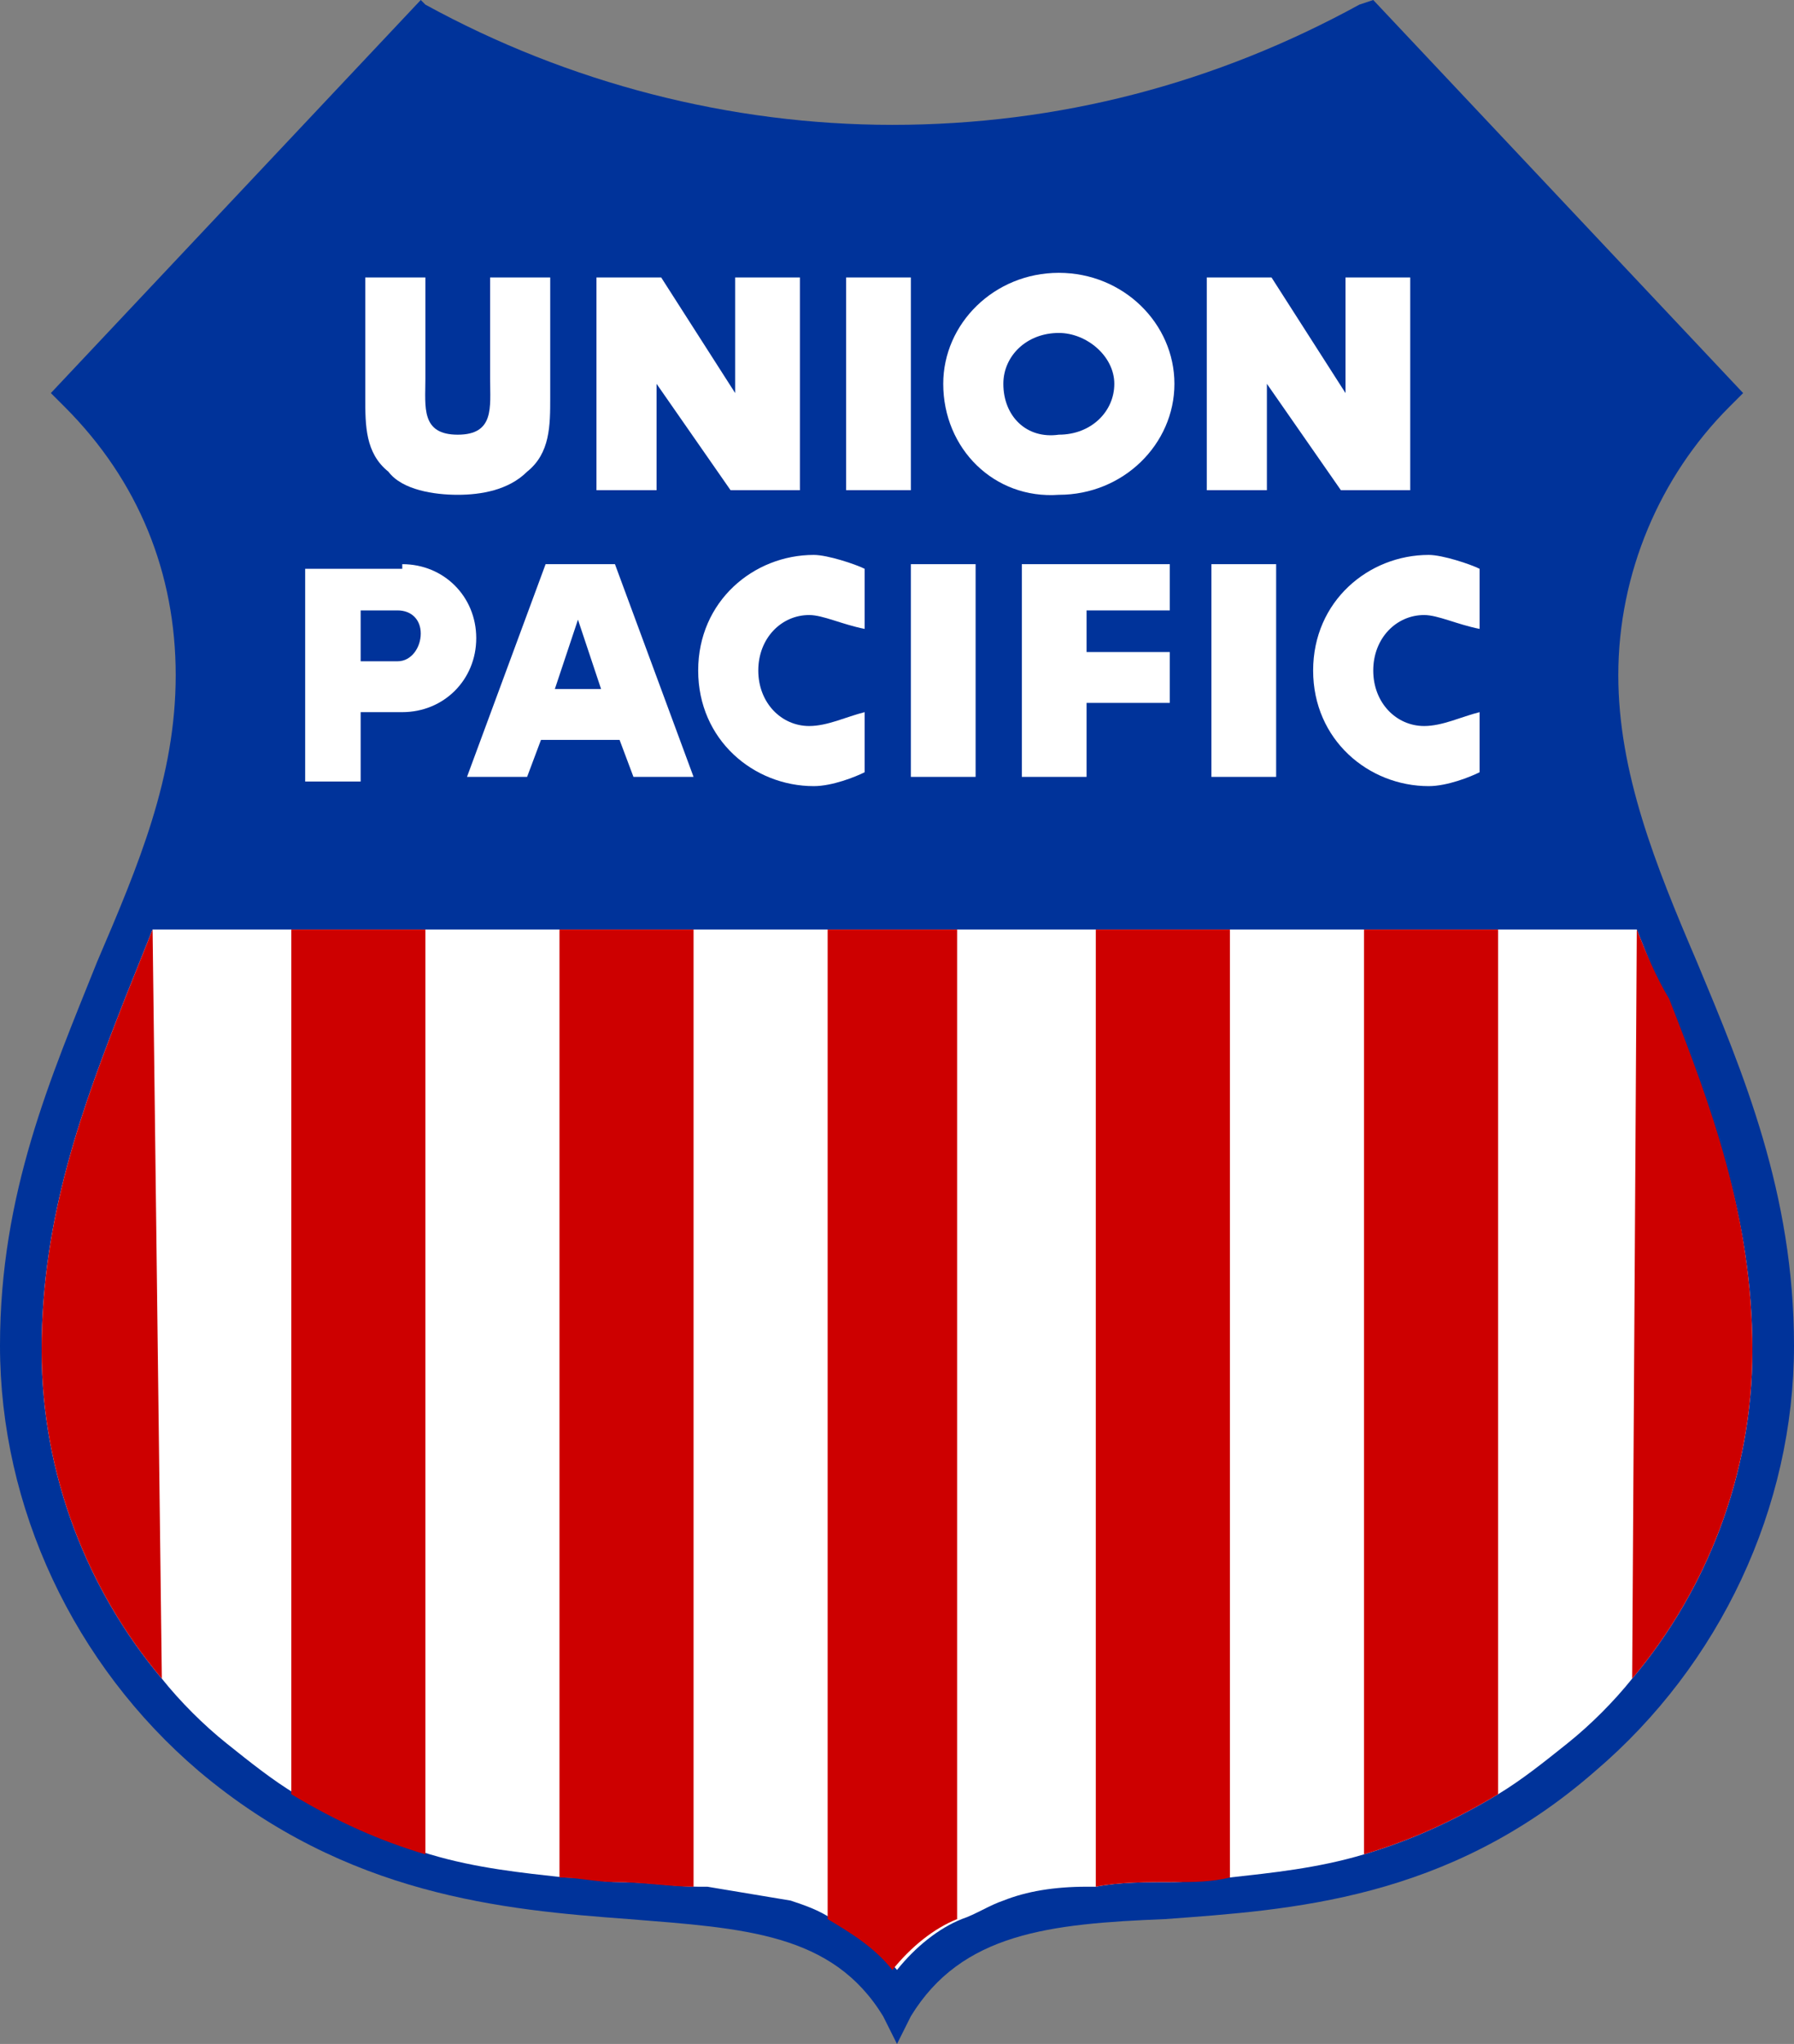 <svg xmlns="http://www.w3.org/2000/svg" xmlns:xlink="http://www.w3.org/1999/xlink" version="1.1"
    id="Layer_1" x="0" y="0" width="38.8" height="44.2" viewBox="0 0 38.8 44.2"
    enable-background="new 0 0 38.8 44.2" xml:space="preserve">
    <rect x="0" y="0" width="38.8" height="44.2" fill="#808080" stroke="none"/>
    <title>Union Pacific Logo</title>
    <path fill="#00339A" d="M29.4 0.1c-3.1 1.7-6.5 2.6-10.1 2.6 -3.5 0-7-0.9-10.1-2.6L9.1 0l-8 8.5 0.3 0.3c1.6 1.6 2.4 3.6 2.4 5.8 0 2.2-0.8 4.1-1.7 6.2 -1 2.5-2.1 5-2.1 8.3 0 3.5 1.6 6.9 4.3 9.2 3.2 2.7 6.6 3 9.3 3.2 2.5 0.2 4.4 0.3 5.5 2.1l0.3 0.6 0.3-0.6c1.1-1.8 3-2 5.5-2.1 2.7-0.2 6.1-0.4 9.3-3.2 2.7-2.3 4.3-5.7 4.3-9.2 0-3.3-1.1-5.9-2.1-8.3 -0.9-2.1-1.7-4.1-1.7-6.2 0-2.2 0.9-4.3 2.4-5.8l0.3-0.3 -8-8.5L29.4 0.1z"></path>
    <path fill="#FFFFFF" stroke="#00339A" stroke-width="0" stroke-miterlimit="3.86" d="M36 21.6c-0.2-0.5-0.4-1-0.6-1.5H3.3c-0.2 0.5-0.4 1-0.6 1.5 -0.9 2.3-1.8 4.7-1.8 7.6 0 2.7 1 5.2 2.6 7.1l0 0c0.4 0.5 0.9 1 1.4 1.4 0.5 0.4 1 0.8 1.5 1.1 1 0.6 1.9 1 2.9 1.3 1 0.3 2 0.4 2.9 0.5 0.4 0 0.8 0.1 1.2 0.1 0.6 0 1.2 0.1 1.7 0.1l0.2 0c0.6 0.1 1.2 0.2 1.8 0.3 0.3 0.1 0.6 0.2 0.9 0.4 0.5 0.3 1 0.6 1.4 1.1 0.4-0.5 0.9-0.9 1.4-1.1 0.3-0.1 0.6-0.3 0.9-0.4 0.5-0.2 1.1-0.3 1.8-0.3l0.2 0c0.5-0.1 1.1-0.1 1.7-0.1 0.4 0 0.8-0.1 1.2-0.1 0.9-0.1 1.9-0.2 2.9-0.5 1-0.3 1.9-0.7 2.9-1.3 0.5-0.3 1-0.7 1.5-1.1 0.5-0.4 1-0.9 1.4-1.4l0 0c1.6-1.9 2.6-4.4 2.6-7.1C37.9 26.3 37 23.9 36 21.6z"></path>
    <path fill="#CD0000" d="M3.3 20.1c-0.2 0.5-0.4 1-0.6 1.5 -0.9 2.3-1.8 4.7-1.8 7.6 0 2.7 1 5.2 2.6 7.1v0L3.3 20.1 3.3 20.1z"></path>
    <path fill="#CD0000" d="M6.3 20.1v18.7c1 0.6 1.9 1 2.9 1.3v-20H6.3z"></path>
    <path fill="#CD0000" d="M12.1 20.1v20.5c0.4 0 0.8 0.1 1.2 0.1 0.6 0 1.2 0.1 1.7 0.1V20.1H12.1z"></path>
    <path fill="#CD0000" d="M17.9 20.1v21.4c0.5 0.3 1 0.6 1.4 1.1 0.4-0.5 0.9-0.9 1.4-1.1V20.1H17.9z"></path>
    <path fill="#CD0000" d="M23.7 20.1v20.7c0.5-0.1 1.1-0.1 1.7-0.1 0.4 0 0.8 0 1.2-0.1V20.1H23.7z"></path>
    <path fill="#CD0000" d="M29.5 20.1v20c1-0.3 1.9-0.7 2.9-1.3V20.1H29.5z"></path>
    <path fill="#CD0000" d="M35.4 20.1L35.4 20.1l-0.1 16.2v0c1.6-1.9 2.6-4.4 2.6-7.1 0-2.9-0.9-5.3-1.8-7.6C35.8 21.1 35.6 20.6 35.4 20.1z"></path>
    <path fill-rule="evenodd" clip-rule="evenodd" fill="#FFFFFF" d="M16.4 14.5c0-0.7 0.5-1.2 1.1-1.2 0.3 0 0.7 0.2 1.2 0.3v-1.3c-0.2-0.1-0.8-0.3-1.1-0.3 -1.3 0-2.5 1-2.5 2.5 0 1.5 1.2 2.5 2.5 2.5 0.4 0 0.9-0.2 1.1-0.3v-1.3c-0.4 0.1-0.8 0.3-1.2 0.3C16.9 15.7 16.4 15.2 16.4 14.5L16.4 14.5 16.4 14.5z"></path>
    <polygon fill="#FFFFFF" points="19.7 6 18.3 6 18.3 10.6 19.7 10.6 19.7 6 "></polygon>
    <polygon fill="#FFFFFF" points="12.9 10.6 14.2 10.6 14.2 8.3 14.2 8.3 15.8 10.6 17.3 10.6 17.3 6 15.9 6 15.9 8.5 15.9 8.5 14.3 6 12.9 6 12.9 10.6 "></polygon>
    <path fill="#FFFFFF" d="M10.6 6h1.3v2.6c0 0.6 0 1.2-0.5 1.6 -0.4 0.4-1 0.5-1.5 0.5 -0.5 0-1.2-0.1-1.5-0.5 -0.5-0.4-0.5-1-0.5-1.6V6h1.3v2.2c0 0.6-0.1 1.2 0.7 1.2 0.8 0 0.7-0.6 0.7-1.2V6L10.6 6z"></path>
    <path fill-rule="evenodd" clip-rule="evenodd" fill="#FFFFFF" d="M21.7 8.3c0-0.6 0.5-1.1 1.2-1.1 0.6 0 1.2 0.5 1.2 1.1 0 0.6-0.5 1.1-1.2 1.1C22.2 9.5 21.7 9 21.7 8.3L21.7 8.3zM20.4 8.3c0-1.3 1.1-2.4 2.5-2.4 1.4 0 2.5 1.1 2.5 2.4 0 1.3-1.1 2.4-2.5 2.4C21.5 10.8 20.4 9.7 20.4 8.3L20.4 8.3z"></path>
    <polygon fill="#FFFFFF" points="26.1 10.6 27.4 10.6 27.4 8.3 27.4 8.3 29 10.6 30.5 10.6 30.5 6 29.1 6 29.1 8.5 29.1 8.5 27.5 6 26.1 6 26.1 10.6 "></polygon>
    <polygon fill="#FFFFFF" points="27.6 12.2 26.2 12.2 26.2 16.8 27.6 16.8 27.6 12.2 "></polygon>
    <polygon fill="#FFFFFF" points="25.3 13.2 25.3 12.2 22.1 12.2 22.1 16.8 23.5 16.8 23.5 15.2 25.3 15.2 25.3 14.1 23.5 14.1 23.5 13.2 25.3 13.2 "></polygon>
    <polygon fill="#FFFFFF" points="21.1 12.2 19.7 12.2 19.7 16.8 21.1 16.8 21.1 12.2 "></polygon>
    <path fill-rule="evenodd" clip-rule="evenodd" fill="#FFFFFF" d="M29.7 14.5c0-0.7 0.5-1.2 1.1-1.2 0.3 0 0.7 0.2 1.2 0.3v-1.3c-0.2-0.1-0.8-0.3-1.1-0.3 -1.3 0-2.5 1-2.5 2.5 0 1.5 1.2 2.5 2.5 2.5 0.4 0 0.9-0.2 1.1-0.3v-1.3c-0.4 0.1-0.8 0.3-1.2 0.3C30.2 15.7 29.7 15.2 29.7 14.5L29.7 14.5 29.7 14.5z"></path>
    <path fill-rule="evenodd" clip-rule="evenodd" fill="#FFFFFF" d="M13 14.9l-0.5-1.5L12 14.9H13L13 14.9zM11.7 16l-0.3 0.8h-1.3l1.7-4.6h1.5l1.7 4.6h-1.3L13.4 16H11.7L11.7 16z"></path>
    <path fill-rule="evenodd" clip-rule="evenodd" fill="#FFFFFF" d="M7.8 13.2h0.8c0.3 0 0.5 0.2 0.5 0.5 0 0.3-0.2 0.6-0.5 0.6H7.8V13.2L7.8 13.2zM8.7 12.2c0.9 0 1.6 0.7 1.6 1.6 0 0.9-0.7 1.6-1.6 1.6H7.8v1.5H6.6v-4.6H8.7L8.7 12.2z"></path>
</svg>